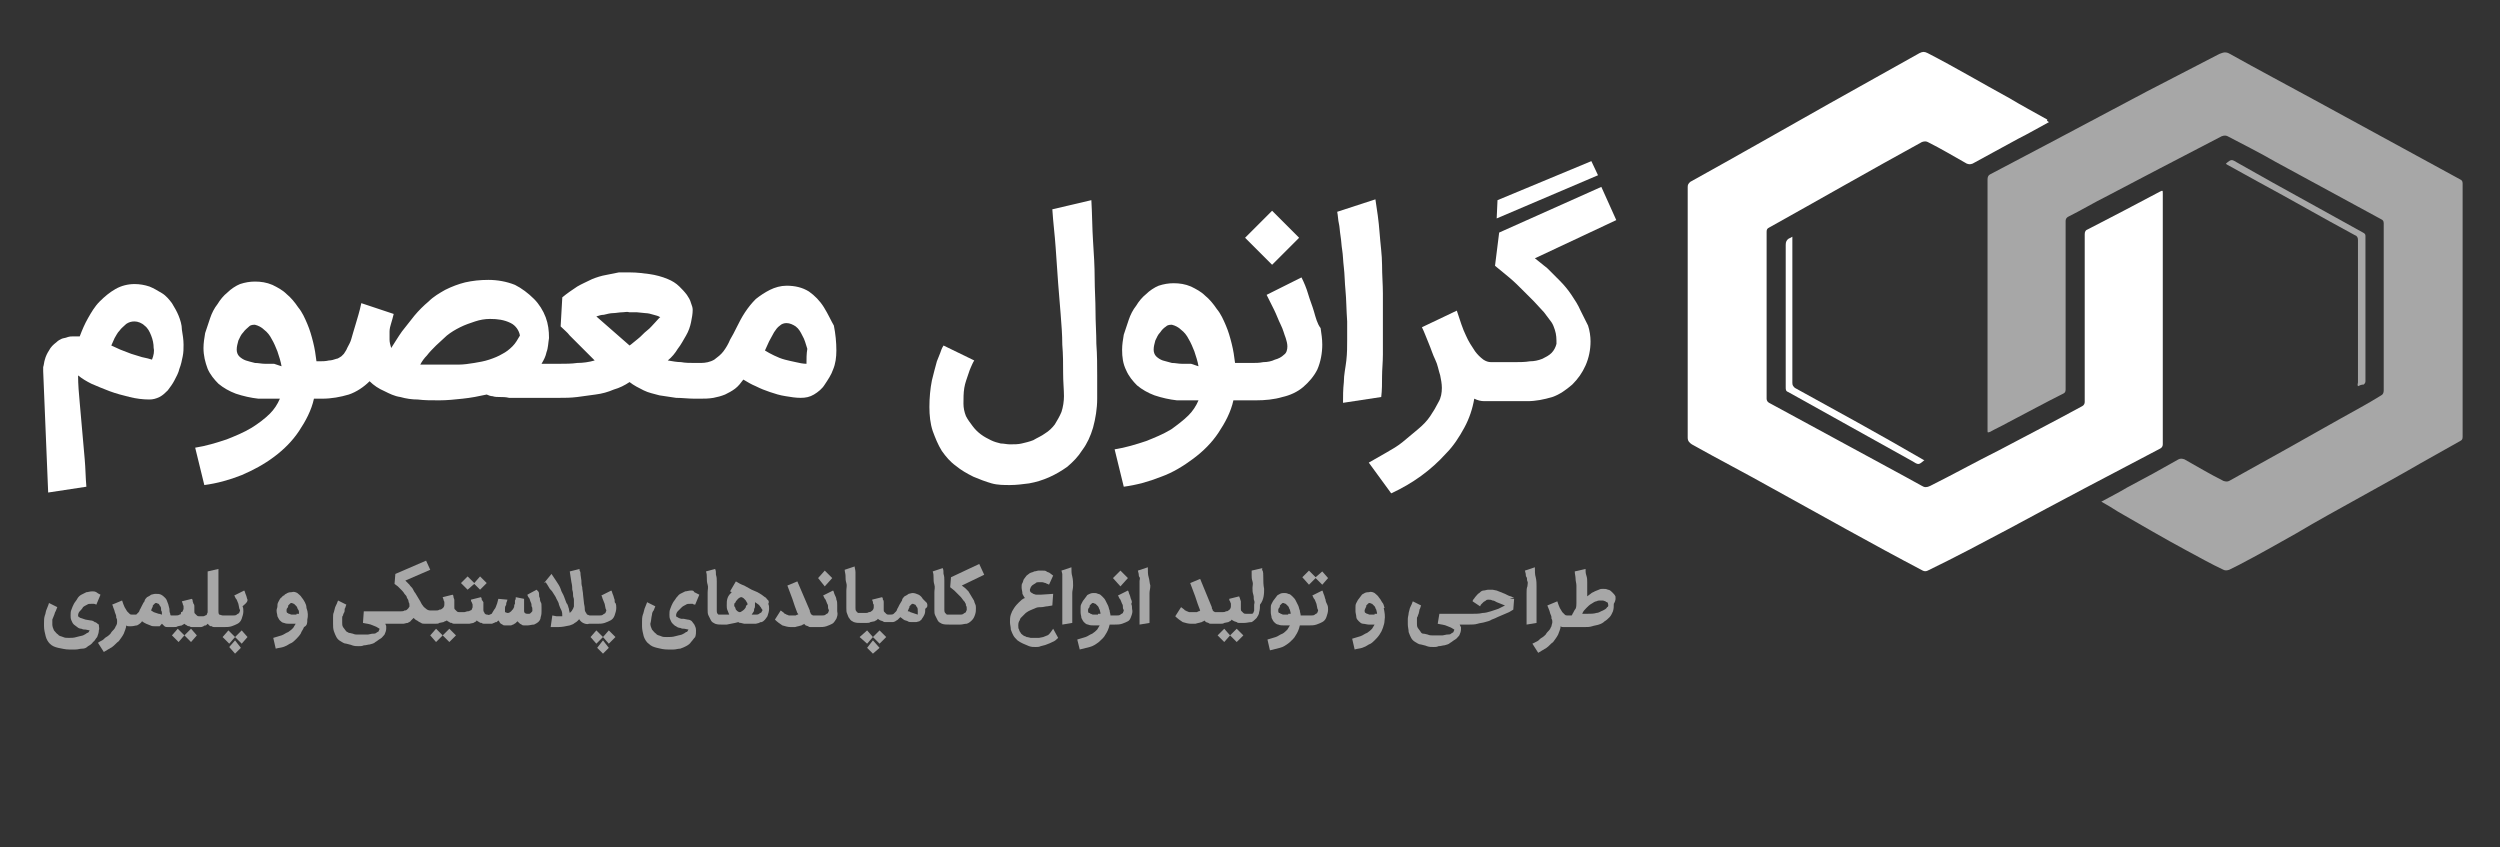<?xml version="1.0" encoding="utf-8"?>
<!-- Generator: Adobe Illustrator 23.1.1, SVG Export Plug-In . SVG Version: 6.00 Build 0)  -->
<svg version="1.1" id="Layer_1" xmlns="http://www.w3.org/2000/svg" xmlns:xlink="http://www.w3.org/1999/xlink" x="0px" y="0px"
	 viewBox="0 0 301 102" style="enable-background:new 0 0 301 102;" xml:space="preserve">
<rect x="0" y="0" width="301" height="102" fill="#333333" stroke="none"/>
<style type="text/css">
	.st0{fill:#FFFFFF;}
	.st1{fill:#A7A7A7;}
</style>
<title>logo-masoom</title>
<g>
	<path class="st0" d="M21.5,38c-0.2-0.5-0.5-1-0.8-1.5c-0.3-0.4-0.7-0.9-1.2-1.2c-0.5-0.3-1-0.6-1.5-0.8c-0.6-0.2-1.2-0.3-1.8-0.3
		c-0.8,0-1.6,0.2-2.3,0.6c-0.7,0.4-1.3,0.9-1.9,1.5c-0.6,0.6-1,1.3-1.4,2c-0.4,0.7-0.7,1.4-1,2.2c-0.2,0-0.5,0-0.7,0
		c-0.3,0-0.5,0-0.8,0.1c-0.2,0.1-0.5,0.1-0.7,0.2C7.2,40.9,7,41,6.8,41.2c-0.4,0.3-0.7,0.6-0.9,1c-0.2,0.3-0.4,0.7-0.5,1.1
		c-0.1,0.3-0.1,0.6-0.2,0.9c0,0.3,0,0.4,0,0.5l0.6,14.6l4.6-0.7c-0.1-1.1-0.1-2.2-0.2-3.3c-0.1-1.1-0.2-2.3-0.3-3.4
		c-0.1-1.1-0.2-2.3-0.3-3.4c-0.1-1.1-0.2-2.2-0.2-3.3c0.5,0.4,1,0.7,1.6,1c0.7,0.3,1.4,0.6,2.2,0.9c0.8,0.3,1.6,0.5,2.4,0.7
		c0.8,0.2,1.6,0.3,2.4,0.3c0.4,0,0.8-0.1,1.2-0.3c0.4-0.2,0.7-0.5,1-0.8c0.3-0.4,0.6-0.8,0.8-1.2c0.2-0.4,0.5-0.9,0.6-1.4
		c0.2-0.5,0.3-1,0.4-1.5c0.1-0.5,0.1-0.9,0.1-1.4c0-0.6-0.1-1.2-0.2-1.8C21.9,39.1,21.7,38.5,21.5,38z M18.3,43.3
		c-0.3-0.1-0.7-0.2-1.2-0.3c-0.4-0.1-0.9-0.3-1.3-0.4l-1.3-0.5c-0.4-0.2-0.7-0.3-1.1-0.5l0.4-0.9c0.2-0.3,0.3-0.6,0.6-0.9
		c0.2-0.3,0.5-0.5,0.8-0.8c0.3-0.2,0.6-0.3,1-0.3c0.4,0,0.9,0.2,1.2,0.5c0.4,0.3,0.6,0.7,0.8,1.2c0.2,0.5,0.3,1,0.3,1.5
		C18.6,42.3,18.5,42.8,18.3,43.3z"/>
	<path class="st0" d="M99.2,37c-0.5-0.8-1.1-1.4-1.8-1.9c-0.8-0.5-1.7-0.7-2.7-0.7c-0.7,0-1.4,0.2-2,0.5c-0.6,0.3-1.2,0.7-1.7,1.1
		c-0.5,0.5-0.9,1-1.3,1.6c-0.4,0.6-0.7,1.2-1,1.8c-0.3,0.6-0.5,1-0.8,1.5c-0.2,0.5-0.5,1-0.8,1.4c-0.3,0.4-0.7,0.7-1.1,1
		c-0.5,0.3-1.1,0.4-1.6,0.4h-0.7c-0.6,0-1.2,0-1.7-0.1c-0.5,0-1-0.1-1.6-0.2c0.5-0.4,0.9-0.9,1.2-1.4c0.4-0.5,0.7-1.1,1-1.6
		s0.5-1.1,0.6-1.6c0.1-0.5,0.2-1,0.2-1.5c0-0.3-0.1-0.5-0.2-0.8c-0.1-0.4-0.3-0.7-0.5-1c-0.3-0.4-0.6-0.7-0.9-1
		c-0.4-0.4-0.9-0.7-1.4-0.9c-0.7-0.3-1.5-0.5-2.2-0.6c-0.8-0.1-1.5-0.2-2.3-0.2c-0.2,0-0.5,0-0.7,0h-0.7c-0.5,0.1-1,0.2-1.5,0.3
		c-0.6,0.1-1.2,0.3-1.7,0.5c-0.6,0.3-1.3,0.6-1.8,0.9c-0.6,0.4-1.2,0.8-1.8,1.3l-0.2,3.5c0.4,0.4,0.8,0.7,1.1,1.1l1,1l1,1l1,1
		c-0.7,0.2-1.4,0.3-2.1,0.3c-0.7,0.1-1.4,0.1-2.1,0.1h-2.2c0.3-0.5,0.5-0.9,0.6-1.4c0.2-0.5,0.2-1.1,0.3-1.7c0-0.9-0.1-1.7-0.4-2.5
		s-0.8-1.6-1.4-2.2c-0.7-0.7-1.5-1.3-2.3-1.7c-1-0.4-2.1-0.6-3.2-0.6c-1,0-1.9,0.1-2.8,0.3c-0.8,0.2-1.6,0.5-2.4,0.9
		c-0.7,0.4-1.4,0.8-2,1.4c-0.6,0.5-1.2,1.1-1.7,1.7c-0.5,0.6-1,1.3-1.5,1.9c-0.5,0.7-0.9,1.4-1.3,2c-0.1-0.3-0.2-0.7-0.2-1
		s0-0.7,0-1s0.1-0.7,0.2-1c0.1-0.3,0.2-0.7,0.3-1.1l-3.9-1.3c-0.2,1-0.5,1.9-0.7,2.6c-0.2,0.7-0.4,1.3-0.5,1.7
		c-0.1,0.4-0.3,0.7-0.5,1.1c-0.1,0.3-0.3,0.5-0.4,0.7c-0.1,0.1-0.2,0.2-0.3,0.3c-0.2,0.1-0.4,0.3-0.6,0.3c-0.3,0.1-0.6,0.2-0.9,0.2
		c-0.4,0.1-0.8,0.1-1.2,0.1h-0.3c-0.1-0.8-0.2-1.5-0.4-2.3S37.3,39.7,37,39s-0.6-1.4-1.1-2c-0.4-0.6-0.9-1.2-1.4-1.6
		c-0.5-0.5-1.1-0.8-1.7-1.1c-0.7-0.3-1.4-0.4-2.1-0.4c-0.6,0-1.2,0.1-1.8,0.3c-0.5,0.2-1.1,0.6-1.5,1c-0.5,0.4-0.9,0.9-1.2,1.4
		c-0.4,0.5-0.7,1.1-0.9,1.7c-0.2,0.6-0.4,1.2-0.6,1.8c-0.1,0.6-0.2,1.2-0.2,1.8c0,0.9,0.2,1.7,0.5,2.5c0.3,0.7,0.8,1.3,1.3,1.8
		c0.6,0.5,1.3,0.9,2.1,1.2c0.9,0.3,1.8,0.5,2.7,0.6h1.2h1.4c-0.3,0.7-0.7,1.3-1.2,1.8c-0.6,0.6-1.4,1.2-2.2,1.7c-1,0.6-2,1-3,1.4
		c-1.2,0.4-2.5,0.8-3.8,1l1.1,4.5c1.5-0.2,3-0.6,4.5-1.2c1.4-0.6,2.7-1.3,3.9-2.2c1.2-0.9,2.2-1.9,3-3.1c0.8-1.2,1.5-2.5,1.8-3.9h1
		c1.1,0,2.2-0.2,3.2-0.5c0.9-0.3,1.8-0.9,2.5-1.6c0.5,0.5,1.1,0.9,1.8,1.2c0.6,0.3,1.2,0.6,1.9,0.7c0.7,0.2,1.4,0.3,2.1,0.3
		c0.8,0.1,1.6,0.1,2.6,0.1c0.9,0,1.9-0.1,2.8-0.2c1-0.1,2-0.3,2.9-0.5c0.2,0.1,0.5,0.2,0.7,0.2c0.3,0.1,0.6,0.1,0.9,0.1
		c0.3,0,0.7,0,1.1,0.1h6c0.7,0,1.4,0,2.2-0.1c0.8-0.1,1.5-0.2,2.2-0.3c0.8-0.1,1.5-0.3,2.2-0.6c0.7-0.2,1.3-0.5,1.9-0.9
		c0.5,0.4,1.1,0.7,1.7,1c0.6,0.3,1.2,0.4,1.9,0.6c0.7,0.1,1.3,0.2,2,0.3c0.7,0,1.5,0.1,2.2,0.1h0.5h0.2c0.5,0,1,0,1.6-0.1
		c0.5-0.1,0.9-0.2,1.4-0.4c0.4-0.2,0.8-0.4,1.2-0.7c0.4-0.3,0.7-0.7,1-1.1c0.5,0.3,1,0.6,1.5,0.8c0.6,0.3,1.1,0.5,1.7,0.7
		s1.2,0.4,1.9,0.5c0.6,0.1,1.2,0.2,1.8,0.2c0.6,0,1.1-0.1,1.6-0.4s1-0.7,1.3-1.2c0.4-0.6,0.8-1.2,1-1.8c0.3-0.7,0.4-1.5,0.4-2.3
		c0-1-0.1-2-0.3-3C100.1,38.7,99.7,37.8,99.2,37z M33,43.8c-0.3,0-0.7,0-1.1,0c-0.4,0-0.8-0.1-1.2-0.1c-0.4-0.1-0.8-0.2-1.1-0.3
		s-0.6-0.3-0.8-0.5s-0.3-0.5-0.3-0.8c0-0.4,0.1-0.7,0.2-1.1c0.2-0.4,0.3-0.7,0.6-1c0.2-0.3,0.5-0.5,0.7-0.7c0.2-0.2,0.5-0.2,0.7-0.2
		c0.4,0.1,0.8,0.3,1.1,0.6c0.4,0.3,0.7,0.7,0.9,1.1c0.3,0.5,0.5,1,0.7,1.5c0.2,0.6,0.4,1.2,0.5,1.8L33,43.8z M61.7,41.7
		c-0.4,0.4-0.8,0.7-1.2,0.9c-0.5,0.3-1,0.5-1.6,0.7c-0.6,0.2-1.2,0.3-1.8,0.4c-0.6,0.1-1.3,0.2-1.9,0.2c-0.7,0-1.3,0-1.9,0h-1.4
		h-1.3c0.2-0.4,0.5-0.8,0.8-1.1c0.3-0.4,0.7-0.8,1.1-1.2c0.4-0.4,0.9-0.8,1.3-1.2c0.5-0.4,1-0.7,1.6-1c0.6-0.3,1.2-0.5,1.8-0.7
		c0.6-0.2,1.2-0.3,1.8-0.3c0.9,0,1.7,0.1,2.5,0.5c0.6,0.3,1,0.9,1.1,1.5C62.3,40.9,62.1,41.3,61.7,41.7z M78.9,38.8
		c-0.3,0.3-0.6,0.7-1,1c-0.4,0.3-0.7,0.7-1.1,1c-0.4,0.3-0.7,0.6-1,0.8l-4-3.5c0.3-0.1,0.6-0.2,0.9-0.2c0.4-0.1,0.8-0.2,1.1-0.2
		s0.8-0.1,1.1-0.1c0.3,0,0.6-0.1,0.9,0h0.9l1,0.1c0.3,0,0.7,0.1,1,0.2c0.3,0.1,0.5,0.1,0.8,0.3C79.4,38.2,79.2,38.5,78.9,38.8z
		 M97.1,43.8c-0.4,0-0.9-0.1-1.3-0.2c-0.5-0.1-0.9-0.2-1.3-0.3c-0.4-0.1-0.9-0.3-1.3-0.5c-0.4-0.2-0.8-0.4-1.1-0.6l0.5-1.1
		c0.2-0.4,0.4-0.7,0.6-1.1c0.2-0.3,0.4-0.6,0.7-0.8c0.2-0.2,0.5-0.3,0.8-0.3c0.4,0,0.8,0.2,1.1,0.4c0.4,0.3,0.6,0.7,0.8,1.1
		c0.3,0.5,0.4,1,0.6,1.6C97.1,42.6,97.1,43.2,97.1,43.8z"/>
	<path class="st0" d="M131.9,37.5c0-1.3-0.1-2.7-0.1-3.9c0-1.5-0.1-3.1-0.2-4.6s-0.1-3.2-0.2-4.9l-4.7,1.1c0.1,1.6,0.3,3.1,0.4,4.6
		s0.2,2.9,0.3,4.3c0.1,1.2,0.2,2.5,0.3,3.7c0.1,1.3,0.2,2.5,0.2,3.7c0.1,1.2,0.1,2.3,0.1,3.4c0,1.1,0.1,2,0.1,2.8
		c0,0.6-0.1,1.3-0.3,1.9c-0.2,0.5-0.5,1-0.8,1.5c-0.3,0.4-0.7,0.8-1.2,1.1c-0.4,0.3-0.9,0.5-1.4,0.8c-0.5,0.2-1,0.3-1.4,0.4
		c-0.4,0.1-0.9,0.1-1.4,0.1c-0.4,0-0.7-0.1-1.1-0.1c-0.4-0.1-0.8-0.2-1.2-0.4c-0.4-0.2-0.8-0.4-1.2-0.7c-0.4-0.3-0.7-0.6-1-1
		c-0.3-0.4-0.6-0.8-0.8-1.2c-0.2-0.5-0.3-1-0.3-1.5c0-0.6,0-1.3,0.1-1.9c0.1-0.6,0.3-1.1,0.5-1.7c0.1-0.3,0.2-0.6,0.3-0.8
		c0.1-0.2,0.2-0.5,0.4-0.8l-3.7-1.8c-0.2,0.3-0.3,0.6-0.4,0.9s-0.3,0.7-0.4,1c-0.2,0.7-0.4,1.5-0.6,2.3c-0.2,1-0.3,2.1-0.3,3.2
		c0,1,0.1,2,0.4,2.9c0.3,0.8,0.6,1.6,1.1,2.4c0.5,0.7,1,1.3,1.7,1.8c0.6,0.5,1.3,0.9,2.1,1.3c0.7,0.3,1.5,0.6,2.2,0.8
		s1.5,0.2,2.2,0.2c0.8,0,1.5-0.1,2.3-0.2c1.7-0.3,3.2-1,4.6-2c0.7-0.6,1.3-1.2,1.8-2c0.6-0.8,1-1.7,1.3-2.7c0.3-1.1,0.5-2.3,0.5-3.5
		c0-0.8,0-1.7,0-2.8s0-2.5-0.1-3.8C132,40.1,131.9,38.8,131.9,37.5z"/>
	
		<rect x="150.9" y="26.3" transform="matrix(0.707 -0.707 0.707 0.707 24.628 116.719)" class="st0" width="4.6" height="4.6"/>
	<path class="st0" d="M158.2,37.5c-0.2-0.7-0.5-1.4-0.7-2.1s-0.5-1.4-0.8-2l-4.2,2.1c0.3,0.6,0.6,1.2,0.9,1.8
		c0.3,0.6,0.5,1.2,0.8,1.8c0.3,0.6,0.4,1.1,0.6,1.6c0.1,0.3,0.2,0.7,0.2,1c0,0.4-0.1,0.8-0.4,1c-0.3,0.3-0.7,0.5-1.1,0.6
		c-0.4,0.2-0.9,0.3-1.4,0.3c-0.5,0.1-0.9,0.1-1.4,0.1h-2c-0.1-0.8-0.2-1.5-0.4-2.3c-0.2-0.8-0.4-1.5-0.7-2.2c-0.3-0.7-0.6-1.4-1.1-2
		c-0.4-0.6-0.9-1.2-1.4-1.6c-0.5-0.5-1.1-0.8-1.7-1.1c-0.7-0.3-1.4-0.4-2.1-0.4c-0.6,0-1.2,0.1-1.8,0.3c-0.5,0.2-1.1,0.6-1.5,1
		c-0.5,0.4-0.9,0.9-1.2,1.4c-0.4,0.5-0.7,1.1-0.9,1.7c-0.2,0.6-0.4,1.2-0.6,1.8c-0.1,0.6-0.2,1.2-0.2,1.8c0,0.9,0.1,1.7,0.5,2.5
		c0.3,0.7,0.8,1.3,1.3,1.8c0.6,0.5,1.3,0.9,2.1,1.2c0.9,0.3,1.8,0.5,2.7,0.6h1.2h1.4c-0.3,0.7-0.7,1.3-1.2,1.8
		c-0.6,0.6-1.4,1.2-2.1,1.7c-1,0.6-2,1-3,1.4c-1.2,0.4-2.5,0.8-3.8,1l1.1,4.5c1.5-0.2,3-0.6,4.5-1.2c1.4-0.5,2.7-1.3,3.9-2.2
		s2.2-1.9,3-3.1c0.8-1.2,1.5-2.5,1.8-3.9h2.7c1.1,0,2.2-0.1,3.2-0.4c0.9-0.2,1.8-0.6,2.5-1.2c0.7-0.6,1.3-1.3,1.7-2.1
		c0.4-0.9,0.6-2,0.6-3c0-0.7-0.1-1.3-0.2-2C158.6,39,158.4,38.2,158.2,37.5z M143.4,43.8c-0.4,0-0.7,0-1.1,0s-0.8-0.1-1.2-0.1
		c-0.4-0.1-0.7-0.2-1.1-0.3c-0.3-0.1-0.6-0.3-0.8-0.5c-0.2-0.2-0.3-0.5-0.3-0.8c0-0.4,0.1-0.7,0.2-1.1c0.2-0.4,0.3-0.7,0.6-1
		c0.2-0.3,0.4-0.5,0.7-0.7c0.2-0.2,0.5-0.2,0.7-0.2c0.4,0.1,0.8,0.3,1.1,0.6c0.4,0.3,0.7,0.7,0.9,1.1c0.3,0.5,0.5,1,0.7,1.5
		c0.2,0.6,0.4,1.2,0.5,1.8L143.4,43.8z"/>
	<path class="st0" d="M162.1,43.4c-0.1,0.9-0.3,1.7-0.3,2.6c-0.1,0.9-0.1,1.7-0.1,2.5l4.6-0.7c0.1-0.8,0.1-1.7,0.1-2.5
		c0-0.8,0.1-1.7,0.1-2.6c0-0.9,0-1.7,0-2.5s0-1.5,0-2.2s0-1.7,0-2.7s-0.1-2.2-0.1-3.4s-0.2-2.5-0.3-3.9c-0.1-1.4-0.3-2.7-0.5-4
		l-4.6,1.5c0.1,0.5,0.1,1,0.2,1.4c0.1,0.4,0.1,0.9,0.2,1.5c0.1,0.6,0.1,1.1,0.2,1.7c0.1,0.6,0.1,1.3,0.2,2.1s0.1,1.8,0.2,2.8
		c0.1,1,0.1,2.3,0.2,3.7c0,0.7,0,1.4,0,2.2S162.2,42.5,162.1,43.4z"/>
	<polygon class="st0" points="191.6,19.4 180.3,24.1 180.2,26.3 192.4,21.1 	"/>
	<path class="st0" d="M190.3,37.4c-0.3-0.7-0.7-1.3-1.1-1.9c-0.4-0.6-0.9-1.2-1.4-1.7s-1-1-1.5-1.5c-0.5-0.4-1-0.8-1.5-1.2l9.8-4.6
		l-1.8-4L180.5,28l-0.5,4l1.7,1.4c0.6,0.5,1.1,1,1.6,1.5s1,1,1.4,1.4c0.4,0.4,0.8,0.9,1.2,1.3c0.3,0.4,0.6,0.8,0.9,1.2
		c0.2,0.3,0.3,0.6,0.4,0.9c0.2,0.6,0.2,1.1,0.2,1.7c-0.1,0.4-0.3,0.8-0.6,1.1c-0.3,0.3-0.7,0.5-1.1,0.7c-0.5,0.2-1,0.3-1.5,0.3
		c-0.6,0.1-1.2,0.1-1.7,0.1h-1.8h-1.2c-0.3,0-0.6-0.1-0.9-0.3c-0.4-0.3-0.7-0.6-1-1c-0.4-0.6-0.8-1.2-1.1-1.9
		c-0.4-0.8-0.7-1.8-1.1-3l-4.2,2c0.3,0.6,0.5,1.2,0.8,1.9c0.3,0.7,0.5,1.4,0.8,2c0.3,0.6,0.4,1.3,0.6,1.9c0.1,0.5,0.2,1,0.2,1.5
		c0,0.6-0.1,1.2-0.4,1.7c-0.3,0.6-0.6,1.1-1,1.7c-0.4,0.6-0.9,1.1-1.5,1.6c-0.6,0.5-1.2,1-1.8,1.5c-0.6,0.5-1.3,0.9-2,1.3
		c-0.7,0.4-1.4,0.8-2.1,1.2l2.7,3.7c1.3-0.6,2.5-1.3,3.6-2.1c1.1-0.8,2.1-1.7,3-2.7c0.9-0.9,1.6-2,2.2-3.1c0.6-1.1,1-2.3,1.2-3.5
		c0.4,0.2,0.8,0.3,1.2,0.3h0.6h4.6c1,0,2-0.2,3-0.5c0.9-0.3,1.7-0.9,2.4-1.5c0.7-0.7,1.2-1.4,1.6-2.3c0.4-0.9,0.6-1.9,0.6-2.9
		c0-0.6-0.1-1.3-0.3-1.9C190.9,38.6,190.6,38,190.3,37.4z"/>
</g>
<g>
	<path class="st1" d="M11.9,75.2c-0.2-0.1-0.3-0.3-0.5-0.3c-0.1-0.1-0.3-0.2-0.5-0.2l-0.6-0.1L10,74.5l-0.3-0.1
		c-0.1,0-0.1-0.1-0.2-0.1c-0.1-0.1-0.1-0.1-0.1-0.2c0-0.2,0.1-0.4,0.2-0.5c0.1-0.1,0.3-0.3,0.4-0.5c0.1-0.1,0.3-0.2,0.5-0.3
		c0.1-0.1,0.3-0.1,0.5-0.1c0.1,0,0.2,0,0.3,0c0.1,0,0.3,0.1,0.3,0.1l0.5-1.2c-0.2-0.1-0.4-0.2-0.5-0.3c-0.2-0.1-0.3-0.1-0.5-0.1
		c-0.3,0-0.5,0.1-0.7,0.1c-0.2,0.1-0.4,0.2-0.6,0.3c-0.2,0.1-0.4,0.3-0.5,0.5c-0.1,0.2-0.3,0.4-0.4,0.6c-0.1,0.2-0.2,0.4-0.3,0.7
		c-0.1,0.2-0.1,0.5-0.1,0.7c0,0.2,0,0.4,0.1,0.6c0.1,0.2,0.1,0.3,0.3,0.5c0.1,0.1,0.3,0.2,0.4,0.3c0.1,0.1,0.3,0.2,0.5,0.2
		c0.2,0.1,0.3,0.1,0.5,0.1l0.5,0.1c-0.1,0.1-0.1,0.3-0.3,0.3c-0.1,0.1-0.3,0.2-0.5,0.3c-0.3,0.1-0.5,0.1-0.8,0.2
		c-0.3,0.1-0.6,0.1-0.9,0.1c-0.3,0-0.5,0-0.7-0.1c-0.2-0.1-0.5-0.1-0.6-0.3c-0.2-0.1-0.3-0.3-0.5-0.5c-0.1-0.2-0.2-0.5-0.2-0.7
		c0-0.2,0-0.4,0-0.6c0.1-0.2,0.1-0.3,0.2-0.5c0.1-0.2,0.1-0.4,0.2-0.5c0.1-0.2,0.1-0.3,0.2-0.5l-1-0.5l-0.1,0.3
		c-0.1,0.2-0.1,0.3-0.2,0.5c-0.1,0.2-0.1,0.5-0.2,0.7c-0.1,0.3-0.1,0.6-0.1,0.9c0,0.1,0,0.1,0,0.2c0,0.1,0,0.1,0,0.2
		c0,0.4,0.1,0.8,0.2,1.2C5.6,77,5.8,77.3,6,77.5c0.3,0.3,0.6,0.4,1,0.5c0.5,0.1,0.9,0.2,1.3,0.2c0.3,0,0.5,0,0.8,0
		c0.3,0,0.5-0.1,0.8-0.1s0.5-0.1,0.7-0.3c0.2-0.1,0.5-0.3,0.6-0.5c0.2-0.1,0.3-0.4,0.5-0.6c0.1-0.3,0.2-0.5,0.2-0.8
		C12,75.7,11.9,75.5,11.9,75.2z"/>
	<polygon class="st1" points="20.7,76.5 21.5,77.3 22.2,76.5 21.4,75.7 	"/>
	<polygon class="st1" points="22.2,76.5 23,77.3 23.7,76.5 23,75.7 	"/>
	<path class="st1" d="M29.8,72.2c-0.1-0.2-0.1-0.4-0.2-0.6c-0.1-0.2-0.1-0.4-0.2-0.5l-1.2,0.6c0.1,0.1,0.1,0.3,0.3,0.5
		c0.1,0.2,0.1,0.3,0.2,0.5l0.1,0.5c0,0.1,0.1,0.2,0.1,0.3c0,0.1-0.1,0.2-0.1,0.3c-0.1,0.1-0.2,0.1-0.3,0.2c-0.1,0.1-0.3,0.1-0.4,0.1
		c-0.1,0-0.3,0-0.4,0h-0.9c-0.1,0-0.3-0.1-0.4-0.1c-0.1-0.1-0.1-0.3-0.1-0.4v-5.1l-1.3,0.3c0,0.2,0,0.4,0,0.7c0,0.3,0,0.5,0,0.8
		c0,0.3,0,0.5,0,0.9c0,0.3,0,0.6,0,0.9c0,0.3,0,0.5,0,0.7c0,0.2,0,0.4,0,0.6c0,0.1,0,0.2,0,0.3c0,0.1-0.1,0.2-0.1,0.3
		c-0.1,0.1-0.1,0.1-0.2,0.1c-0.1,0.1-0.2,0.1-0.3,0.1H24c-0.1,0-0.2,0-0.3-0.1c-0.1-0.1-0.1-0.1-0.2-0.2c-0.1-0.1-0.1-0.1-0.1-0.3
		c0-0.1,0-0.1,0-0.3c0-0.1,0-0.2,0-0.3c0-0.1,0-0.2-0.1-0.3l-0.1-0.3c0-0.1,0-0.2-0.1-0.3l-1.2,0.3c0,0.1,0.1,0.2,0.1,0.3
		c0,0.1,0.1,0.2,0.1,0.3c0,0.1,0,0.2,0,0.3c0,0.1-0.1,0.2-0.1,0.3c-0.1,0.1-0.1,0.1-0.2,0.1C21.8,74,21.7,74,21.6,74
		c-0.1,0.1-0.3,0.1-0.4,0.1h-0.6c-0.1,0-0.1-0.1-0.1-0.2c-0.1-0.2-0.1-0.4-0.1-0.6c-0.1-0.3-0.1-0.5-0.2-0.7
		c-0.1-0.2-0.1-0.4-0.3-0.6c-0.1-0.1-0.3-0.3-0.5-0.4c-0.2-0.1-0.4-0.1-0.7-0.1c-0.2,0-0.4,0.1-0.5,0.1c-0.1,0.1-0.3,0.2-0.5,0.3
		c-0.1,0.1-0.3,0.3-0.3,0.5c-0.1,0.1-0.2,0.3-0.3,0.5l-0.2,0.4c-0.1,0.1-0.1,0.3-0.2,0.4c-0.1,0.1-0.2,0.2-0.3,0.3
		C16.2,74,16.1,74,15.9,74c-0.1,0-0.2,0-0.3-0.1c-0.1-0.1-0.2-0.2-0.3-0.3c-0.1-0.2-0.2-0.3-0.3-0.5s-0.2-0.5-0.3-0.8l-1.2,0.5
		c0.1,0.1,0.1,0.3,0.2,0.5c0.1,0.2,0.1,0.4,0.2,0.6c0.1,0.2,0.1,0.4,0.1,0.5c0.1,0.1,0.1,0.3,0.1,0.4c0,0.2,0,0.3-0.1,0.5
		c-0.1,0.1-0.1,0.3-0.3,0.5c-0.1,0.1-0.3,0.3-0.4,0.5c-0.1,0.1-0.3,0.3-0.5,0.4c-0.2,0.1-0.3,0.3-0.5,0.4c-0.2,0.1-0.4,0.2-0.5,0.3
		l0.7,1.1c0.3-0.2,0.7-0.4,1-0.6c0.3-0.2,0.5-0.5,0.8-0.7c0.2-0.3,0.4-0.5,0.6-0.9c0.1-0.3,0.3-0.7,0.3-1c0.1,0.1,0.2,0.1,0.3,0.1
		h0.3c0.3,0,0.5-0.1,0.7-0.1c0.2-0.1,0.5-0.3,0.6-0.5c0.1,0.1,0.3,0.2,0.5,0.3c0.2,0.1,0.3,0.1,0.5,0.2c0.2,0.1,0.3,0.1,0.5,0.1
		c0.1,0,0.3,0,0.5,0c0.1,0,0.1,0,0.1,0c0.1,0,0.1-0.1,0.1-0.1l0.1-0.1l0.1-0.1c0.1,0.1,0.2,0.2,0.3,0.3c0.1,0.1,0.3,0.1,0.4,0.1h0.7
		c0.2,0,0.4,0,0.5-0.1l0.5-0.1c0.1-0.1,0.2-0.1,0.3-0.2c0.1,0.1,0.1,0.1,0.3,0.2c0.1,0.1,0.2,0.1,0.3,0.1c0.1,0.1,0.3,0.1,0.3,0.1
		c0.1,0,0.2,0,0.3,0h0.3c0.1,0,0.3,0,0.5,0c0.1,0,0.3-0.1,0.3-0.1c0.1-0.1,0.2-0.1,0.3-0.1c0.1-0.1,0.1-0.1,0.2-0.2
		c0.1,0.1,0.1,0.1,0.2,0.2c0.1,0.1,0.1,0.1,0.3,0.1c0.1,0.1,0.2,0.1,0.3,0.1c0.1,0,0.2,0,0.3,0h0.9c0.3,0,0.6,0,0.9-0.1
		c0.3-0.1,0.5-0.2,0.7-0.3c0.2-0.1,0.4-0.3,0.5-0.6c0.1-0.3,0.2-0.6,0.2-0.9c0-0.2,0-0.4-0.1-0.6C29.8,72.5,29.8,72.4,29.8,72.2z
		 M19.1,73.9l-0.3-0.1l-0.3-0.1c-0.1-0.1-0.2-0.1-0.3-0.2c0-0.1,0.1-0.2,0.1-0.3c0.1-0.1,0.1-0.2,0.1-0.3c0.1-0.1,0.1-0.1,0.2-0.2
		c0.1-0.1,0.1-0.1,0.2-0.1c0.1,0,0.2,0.1,0.3,0.1c0.1,0.1,0.1,0.2,0.2,0.3c0.1,0.1,0.1,0.3,0.1,0.5c0.1,0.1,0.1,0.3,0.1,0.5
		C19.4,74,19.3,73.9,19.1,73.9z"/>
	<polygon class="st1" points="27.6,77.9 28.3,78.7 29,78 28.3,77.1 	"/>
	<polygon class="st1" points="28.3,76.7 27.5,75.9 26.8,76.7 27.6,77.5 28.3,76.7 29.1,77.5 29.8,76.7 29.1,75.9 	"/>
	<path class="st1" d="M36.7,72.5c-0.1-0.2-0.3-0.5-0.4-0.6c-0.1-0.2-0.3-0.3-0.5-0.5c-0.2-0.1-0.4-0.2-0.7-0.1c-0.1,0-0.3,0-0.5,0.1
		c-0.1,0.1-0.3,0.1-0.4,0.3C34,71.7,34,71.9,33.8,72c-0.1,0.1-0.2,0.3-0.3,0.5c-0.1,0.2-0.1,0.3-0.1,0.5c0,0.2-0.1,0.3-0.1,0.5
		c0,0.3,0.1,0.5,0.1,0.7c0.1,0.2,0.2,0.4,0.3,0.5c0.1,0.1,0.3,0.3,0.5,0.3c0.2,0.1,0.5,0.1,0.7,0.1h0.7c-0.1,0.2-0.2,0.3-0.3,0.5
		c-0.2,0.2-0.3,0.3-0.6,0.5c-0.3,0.1-0.5,0.3-0.8,0.4c-0.3,0.1-0.7,0.2-1,0.3l0.3,1.3c0.3-0.1,0.6-0.1,0.9-0.2
		c0.3-0.1,0.5-0.2,0.8-0.4c0.3-0.1,0.5-0.3,0.7-0.5c0.2-0.2,0.4-0.4,0.6-0.7c0.1-0.3,0.3-0.5,0.4-0.8C37,75.3,37,75,37,74.6
		c0.1-0.4,0.1-0.9-0.1-1.4C36.9,72.9,36.8,72.7,36.7,72.5z M35.7,74h-0.3c-0.1,0-0.2,0-0.3,0c-0.1,0-0.2-0.1-0.3-0.1
		c-0.1,0-0.1-0.1-0.2-0.1c-0.1-0.1-0.1-0.1-0.1-0.3c0-0.1,0-0.2,0.1-0.3c0.1-0.1,0.1-0.2,0.1-0.3c0.1-0.1,0.1-0.1,0.2-0.2
		c0.1-0.1,0.1-0.1,0.2-0.1c0.1,0,0.2,0.1,0.3,0.1c0.1,0.1,0.2,0.2,0.3,0.3c0.1,0.1,0.1,0.3,0.2,0.4c0.1,0.1,0.1,0.3,0.1,0.5H35.7z"
		/>
	<polygon class="st1" points="53.3,76.5 54.1,77.3 54.9,76.5 54.1,75.7 	"/>
	<polygon class="st1" points="51.8,76.5 52.5,77.3 53.3,76.5 52.5,75.7 	"/>
	<polygon class="st1" points="57.1,70.3 57.8,71 58.6,70.2 57.8,69.4 57.1,70.2 56.3,69.4 55.5,70.2 56.3,71 	"/>
	<path class="st1" d="M65.1,72.5C65,72.3,65,72.1,65,72c-0.1-0.1-0.1-0.3-0.1-0.5s-0.1-0.3-0.1-0.3L64.6,71l-1.1,0.6
		c0,0.1,0.1,0.3,0.2,0.4c0.1,0.1,0.1,0.3,0.2,0.5c0.1,0.2,0.1,0.3,0.1,0.5c0.1,0.1,0.1,0.3,0.1,0.5c0,0.1,0,0.1-0.1,0.2
		c-0.1,0.1-0.1,0.1-0.1,0.1c-0.1,0.1-0.1,0.1-0.2,0.1c-0.1,0-0.1,0-0.2,0c-0.1,0-0.2,0-0.3-0.1c-0.1-0.1-0.1-0.1-0.1-0.3
		c0-0.1,0-0.3,0-0.3c0-0.1,0-0.3,0-0.4c0-0.1,0-0.3,0-0.4c0-0.1,0-0.2,0-0.3l-1-0.2c0,0.1,0,0.3-0.1,0.4C62,72.4,62,72.5,62,72.7
		c-0.1,0.1-0.1,0.3-0.1,0.4c-0.1,0.1-0.1,0.3-0.2,0.3c-0.1,0.1-0.1,0.2-0.3,0.3c-0.1,0.1-0.2,0.1-0.3,0.1c-0.1,0-0.1,0-0.2-0.1
		c-0.1,0.1-0.1,0-0.1-0.1c0-0.1,0-0.3,0-0.3c0-0.1,0-0.3,0.1-0.4c0.1-0.1,0-0.3,0.1-0.4l0.1-0.3l-1.1-0.1c-0.1,0.3-0.1,0.5-0.2,0.7
		c-0.1,0.2-0.1,0.4-0.3,0.6c-0.1,0.2-0.2,0.3-0.3,0.5C59,74,58.8,74.1,58.7,74c-0.1,0-0.2,0-0.3-0.1c-0.1-0.1-0.1-0.1-0.1-0.2
		c-0.1-0.1-0.1-0.1-0.1-0.3c0-0.1,0-0.1,0-0.3c0-0.1,0-0.2,0-0.3c0-0.1,0-0.2,0-0.3L58,72.2c0-0.1,0-0.2-0.1-0.3l-1.2,0.3
		c0,0.1,0,0.2,0.1,0.3c0,0.1,0.1,0.2,0.1,0.3c0,0.1,0,0.2,0,0.3c0,0.1-0.1,0.2-0.1,0.3c-0.1,0.1-0.1,0.1-0.2,0.1
		c-0.1,0.1-0.2,0.1-0.3,0.1c-0.1,0-0.3,0.1-0.4,0.1h-0.6c-0.1,0-0.2,0-0.3-0.1c-0.1-0.1-0.1-0.1-0.2-0.2c-0.1-0.1-0.1-0.1-0.1-0.3
		c0-0.1,0-0.1,0-0.3c0-0.1,0-0.2,0-0.3c0-0.1,0-0.2,0-0.3l-0.1-0.3c0-0.1,0-0.2-0.1-0.3l-1.2,0.3c0,0.1,0.1,0.2,0.1,0.3
		c0,0.1,0.1,0.2,0.1,0.3c0,0.1,0,0.2,0,0.3c0,0.2-0.1,0.4-0.3,0.5c-0.1,0.1-0.2,0.1-0.3,0.1c-0.1,0.1-0.3,0.1-0.4,0.1h-0.7
		c-0.2,0-0.4-0.1-0.5-0.2c-0.1-0.1-0.3-0.2-0.4-0.4c-0.1-0.1-0.2-0.3-0.3-0.5l-0.3-0.5c-0.1-0.2-0.2-0.3-0.3-0.5
		c-0.1-0.1-0.2-0.3-0.3-0.5c-0.1-0.2-0.3-0.3-0.4-0.5c-0.1-0.1-0.3-0.3-0.5-0.5l3-1.3l-0.5-1.1l-3.7,1.6l-0.1,1.2l0.4,0.3l0.4,0.4
		c0.1,0.1,0.3,0.3,0.4,0.5c0.1,0.1,0.3,0.3,0.3,0.5c0.1,0.1,0.2,0.3,0.2,0.5c0.1,0.1,0.1,0.3,0.1,0.5c0,0.1-0.1,0.1-0.1,0.2
		c-0.1,0.1-0.1,0.1-0.2,0.2c-0.1,0.1-0.2,0.1-0.3,0.1c-0.1,0.1-0.3,0.1-0.4,0.1h-4.5L43.7,75c0.4,0.1,0.8,0.1,1.2,0.3
		c0.3,0.1,0.5,0.2,0.8,0.4c0,0.1-0.1,0.2-0.1,0.3c-0.1,0.1-0.2,0.1-0.3,0.2c-0.1,0.1-0.3,0.1-0.5,0.1l-0.5,0.1h-0.5h-0.3
		c-0.1,0-0.3,0-0.5,0c-0.1,0-0.3,0-0.5-0.1c-0.1,0-0.3-0.1-0.5-0.1c-0.1-0.1-0.3-0.1-0.4-0.3c-0.1-0.1-0.2-0.3-0.3-0.4
		c-0.1-0.2-0.1-0.3-0.1-0.5v-0.3c0-0.1,0-0.2,0-0.3s0-0.2,0.1-0.3c0-0.1,0.1-0.3,0.1-0.3c0.1-0.1,0.1-0.3,0.1-0.5
		c0.1-0.1,0.1-0.3,0.2-0.5l-1-0.5c-0.1,0.3-0.2,0.5-0.3,0.7c-0.1,0.2-0.1,0.4-0.2,0.7c-0.1,0.2-0.1,0.4-0.1,0.7c0,0.2,0,0.5,0,0.7
		c0,0.3,0,0.6,0.1,0.9c0.1,0.3,0.2,0.5,0.3,0.7c0.1,0.2,0.3,0.4,0.5,0.5c0.2,0.1,0.4,0.3,0.7,0.3c0.3,0.1,0.5,0.1,0.7,0.2
		c0.3,0.1,0.5,0.1,0.8,0.1c0.2,0,0.4,0,0.6-0.1c0.3,0,0.5-0.1,0.7-0.1c0.3-0.1,0.5-0.1,0.7-0.3c0.2-0.1,0.4-0.3,0.6-0.4
		c0.2-0.1,0.3-0.3,0.5-0.5c0.1-0.2,0.2-0.5,0.2-0.7c0-0.1,0-0.2,0-0.3c0-0.1-0.1-0.2-0.1-0.3h1.7c0.1,0,0.3,0,0.5,0
		c0.1,0,0.3-0.1,0.5-0.1c0.1-0.1,0.3-0.1,0.4-0.3c0.1-0.1,0.2-0.2,0.3-0.3c0.1,0.1,0.3,0.3,0.4,0.3c0.1,0.1,0.3,0.2,0.5,0.3
		c0.1,0.1,0.3,0.1,0.5,0.1c0.1,0,0.3,0,0.5,0h0.7c0.2,0,0.4,0,0.5-0.1l0.5-0.1c0.1-0.1,0.3-0.1,0.4-0.2c0.1,0.1,0.1,0.1,0.3,0.2
		c0.1,0.1,0.2,0.1,0.3,0.1c0.1,0.1,0.2,0.1,0.3,0.1c0.1,0,0.2,0,0.3,0H56c0.1,0,0.3,0,0.5,0L57,75c0.1-0.1,0.3-0.1,0.4-0.3
		c0.1,0.1,0.1,0.1,0.3,0.2C57.8,75,57.9,75,58,75c0.1,0.1,0.2,0.1,0.3,0.1c0.1,0,0.2,0,0.3,0h0.1c0.1,0,0.3,0,0.5,0
		c0.1,0,0.2-0.1,0.3-0.1c0.1-0.1,0.2-0.1,0.3-0.1c0.1-0.1,0.1-0.1,0.2-0.2c0.1,0.1,0.1,0.1,0.2,0.3c0.1,0.1,0.1,0.1,0.3,0.2
		c0.1,0.1,0.2,0.1,0.3,0.1c0.1,0,0.3,0,0.3,0c0.1,0,0.3,0,0.4,0c0.1,0,0.2-0.1,0.3-0.1c0.1-0.1,0.2-0.1,0.3-0.2
		c0.1-0.1,0.1-0.1,0.2-0.2c0.1,0.1,0.1,0.1,0.2,0.2c0.1,0.1,0.1,0.1,0.3,0.2c0.1,0.1,0.2,0.1,0.3,0.1c0.1,0,0.3,0,0.4,0
		c0.3,0,0.5-0.1,0.8-0.1c0.2-0.1,0.4-0.2,0.5-0.3c0.1-0.1,0.3-0.3,0.3-0.6c0.1-0.3,0.1-0.5,0.1-0.7c0-0.2,0-0.3,0-0.5
		C65.2,72.8,65.2,72.6,65.1,72.5z"/>
	<polygon class="st1" points="72.6,76.7 71.8,75.9 71.1,76.7 71.8,77.5 72.6,76.7 73.3,77.5 74.1,76.7 73.3,75.9 	"/>
	<path class="st1" d="M74,72.2c-0.1-0.2-0.1-0.4-0.2-0.6c-0.1-0.2-0.1-0.4-0.2-0.5l-1.2,0.6c0.1,0.1,0.1,0.3,0.2,0.5l0.2,0.5
		l0.1,0.5c0,0.1,0.1,0.2,0.1,0.3c0,0.1-0.1,0.2-0.1,0.3c-0.1,0.1-0.2,0.1-0.3,0.2c-0.1,0.1-0.3,0.1-0.4,0.1c-0.1,0-0.3,0-0.4,0H71
		c-0.1,0-0.2-0.1-0.3-0.1c-0.1-0.1-0.1-0.2-0.2-0.3c-0.1-0.2-0.1-0.3-0.1-0.5c0-0.2-0.1-0.5-0.1-0.7l-0.1-0.9c0-0.3-0.1-0.6-0.1-0.9
		C70,70.4,70,70.2,70,69.9l-0.1-0.7c0-0.2,0-0.3-0.1-0.5c-0.1-0.1,0-0.1,0-0.2l-1.2,0.3l0.2,1.3c0.1,0.4,0.1,0.7,0.1,0.9
		c0.1,0.3,0.1,0.5,0.1,0.7c0,0.2,0.1,0.3,0.1,0.5s0,0.2,0,0.3v0.1v0.1c0,0.1,0,0.3,0,0.3c0,0.1-0.1,0.2-0.1,0.3
		c-0.1,0.1-0.1,0.2-0.2,0.3c-0.1,0.1-0.1,0.1-0.2,0.2c0-0.1-0.1-0.3-0.1-0.5c-0.1-0.2-0.1-0.5-0.3-0.7c-0.1-0.3-0.2-0.5-0.3-0.8
		c-0.1-0.3-0.3-0.5-0.4-0.9c-0.1-0.3-0.3-0.6-0.5-0.9c-0.2-0.3-0.4-0.6-0.6-0.9l-0.9,1.1l0.2-0.1l0.2,0.3l0.3,0.5
		c0.1,0.1,0.3,0.3,0.4,0.5c0.1,0.2,0.3,0.4,0.4,0.7c0.1,0.2,0.3,0.5,0.3,0.7c0.1,0.3,0.2,0.5,0.3,0.7c0.1,0.2,0.1,0.5,0.1,0.7h-0.2
		h-0.2h-0.3l-0.5-0.1l-0.2,1.4h0.5c0.1,0,0.3,0,0.4,0c0.5,0,0.9-0.1,1.4-0.2c0.2-0.1,0.4-0.1,0.6-0.3c0.2-0.1,0.3-0.2,0.5-0.4v-0.1
		c0.1,0.2,0.3,0.4,0.5,0.5c0.2,0.1,0.5,0.2,0.7,0.1h1c0.3,0,0.6,0,0.9-0.1c0.3-0.1,0.5-0.2,0.7-0.3c0.2-0.1,0.4-0.3,0.5-0.6
		c0.1-0.3,0.2-0.6,0.2-0.9c0-0.2,0-0.4-0.1-0.6C74,72.6,74,72.4,74,72.2z"/>
	<polygon class="st1" points="71.9,78 72.6,78.7 73.3,78 72.6,77.1 	"/>
	<path class="st1" d="M83.2,71.1c-0.3,0-0.5,0.1-0.7,0.1c-0.2,0.1-0.4,0.2-0.6,0.3c-0.2,0.1-0.3,0.3-0.5,0.5
		c-0.1,0.2-0.3,0.4-0.4,0.6c-0.1,0.2-0.2,0.4-0.3,0.7c-0.1,0.2-0.1,0.5-0.1,0.7c0,0.2,0,0.4,0.1,0.6c0.1,0.2,0.1,0.3,0.3,0.5
		c0.1,0.1,0.3,0.3,0.4,0.3c0.1,0.1,0.3,0.2,0.5,0.2c0.2,0.1,0.3,0.1,0.5,0.1l0.5,0.1c-0.1,0.1-0.1,0.3-0.3,0.3
		c-0.1,0.1-0.3,0.2-0.5,0.3c-0.3,0.1-0.5,0.1-0.8,0.2c-0.3,0.1-0.7,0.1-1,0.1c-0.3,0-0.5,0-0.7-0.1c-0.2-0.1-0.5-0.1-0.6-0.3
		c-0.2-0.1-0.3-0.3-0.5-0.5c-0.1-0.2-0.2-0.5-0.2-0.7c0.1-0.3,0.1-0.7,0.2-1.1c0-0.2,0.1-0.4,0.2-0.5l0.2-0.5l-1-0.5
		c0,0,0,0.1-0.1,0.3c-0.1,0.2-0.1,0.3-0.2,0.5c-0.1,0.3-0.1,0.5-0.2,0.7c-0.1,0.3-0.1,0.6-0.1,0.9c0,0.1,0,0.1,0,0.2v0.3
		c0,0.4,0.1,0.8,0.2,1.2c0.1,0.3,0.3,0.7,0.6,0.9c0.3,0.3,0.6,0.4,1,0.5c0.4,0.1,0.8,0.2,1.3,0.2c0.3,0,0.5,0,0.7,0
		c0.3,0,0.5-0.1,0.8-0.1c0.3-0.1,0.5-0.2,0.7-0.3c0.2-0.1,0.5-0.3,0.6-0.5c0.2-0.2,0.3-0.4,0.5-0.6c0.1-0.3,0.1-0.5,0.1-0.8
		c0-0.3-0.1-0.5-0.2-0.7c-0.1-0.1-0.2-0.3-0.3-0.4c-0.1-0.1-0.3-0.2-0.5-0.2l-0.5-0.1L82,74.5l-0.3-0.1c-0.1-0.1-0.1-0.1-0.2-0.1
		c-0.1-0.1-0.1-0.1-0.1-0.2c0-0.2,0.1-0.4,0.2-0.5c0.3-0.3,0.4-0.4,0.5-0.5c0.1-0.1,0.3-0.2,0.5-0.3c0.1-0.1,0.3-0.1,0.5-0.1
		c0.1,0,0.2,0,0.3,0c0.1,0.1,0.3,0.1,0.3,0.1l0.5-1.2c-0.2-0.1-0.4-0.2-0.6-0.3C83.5,71.1,83.4,71.1,83.2,71.1z"/>
	<path class="st1" d="M92.4,72.2c-0.1-0.1-0.2-0.3-0.3-0.3c-0.1-0.1-0.3-0.2-0.4-0.3l-0.5-0.3L90.5,71l-0.9-0.5
		c-0.3-0.1-0.7-0.3-1-0.5l-0.7,1.2l0.2,0.1c-0.2,0.2-0.4,0.4-0.5,0.7c-0.1,0.3-0.1,0.5-0.1,0.9c0,0.2,0,0.4,0.1,0.6
		c0.1,0.2,0.1,0.3,0.2,0.5h-0.9c-0.1,0-0.1,0-0.1,0L86.5,74c-0.1-0.1-0.1-0.1-0.1-0.1c-0.1-0.1-0.1-0.3-0.1-0.4c0-0.1,0-0.3,0-0.5
		s0-0.5,0-0.7s0-0.5,0-0.7s0-0.5,0-0.8v-0.8c0-0.3,0-0.5-0.1-0.8c0-0.3,0-0.5-0.1-0.7L85,68.8c0.1,0.3,0.1,0.5,0.1,0.7
		c0,0.3,0,0.6,0.1,0.9c0.1,0.3,0,0.6,0,0.9v0.9c0,0.3,0,0.5,0,0.7v0.5c0,0.3,0,0.5,0.1,0.7c0.1,0.2,0.2,0.4,0.3,0.6
		c0.1,0.2,0.3,0.3,0.5,0.4c0.3,0.1,0.5,0.1,0.8,0.1H87h0.5l0.5-0.1l0.5-0.1l0.4-0.1c0.1,0.1,0.2,0.1,0.3,0.1l0.4,0.1h0.3h0.7h0.4
		l0.4-0.1c0.1-0.1,0.2-0.1,0.3-0.1c0.3-0.1,0.5-0.4,0.7-0.7c0.1-0.3,0.2-0.6,0.2-0.9c0-0.2,0-0.4-0.1-0.6
		C92.6,72.6,92.6,72.3,92.4,72.2z M89.8,73.1c-0.1,0.2-0.3,0.4-0.5,0.5c-0.1,0.1-0.2,0.1-0.3,0.1c-0.1,0-0.1-0.1-0.2-0.1
		c-0.1-0.1-0.1-0.1-0.2-0.2l-0.1-0.3c-0.1-0.1-0.1-0.1-0.1-0.2c0-0.1,0-0.3,0.1-0.3c0.1-0.1,0.1-0.3,0.2-0.3
		c0.1-0.1,0.1-0.2,0.3-0.3c0.1-0.1,0.2-0.1,0.3-0.1c0.1,0,0.1,0.1,0.2,0.1c0.1,0.1,0.1,0.1,0.2,0.2c0.1,0.1,0.1,0.1,0.2,0.3
		c0.1,0.1,0.1,0.2,0.1,0.3C89.8,72.9,89.8,73,89.8,73.1z M91.7,73.7c-0.1,0.1-0.2,0.1-0.3,0.2C91.3,74,91.1,74,91,74
		c-0.2,0-0.3,0-0.5,0l0.2-0.3c0.1-0.1,0.1-0.3,0.1-0.4c0.1-0.1,0.1-0.3,0.1-0.4s0-0.3,0-0.4l0.3,0.2c0.1,0.1,0.2,0.1,0.3,0.3
		c0.1,0.1,0.1,0.1,0.2,0.3c0.1,0.1,0.1,0.1,0.1,0.2C91.8,73.5,91.7,73.6,91.7,73.7z"/>
	<path class="st1" d="M100.8,72.9c0-0.3,0-0.5-0.1-0.7c0-0.2-0.1-0.4-0.2-0.6c-0.1-0.2-0.1-0.4-0.2-0.5l-1.2,0.6
		c0.1,0.1,0.1,0.3,0.3,0.5c0.1,0.2,0.1,0.3,0.2,0.5c0.1,0.1,0.1,0.3,0.1,0.5c0,0.1,0.1,0.2,0.1,0.3c0,0.1-0.1,0.2-0.1,0.3
		c-0.1,0.1-0.2,0.1-0.3,0.2c-0.1,0.1-0.3,0.1-0.4,0.1h-0.3h-0.5c-0.1,0-0.2,0-0.3,0c-0.1,0-0.1-0.1-0.2-0.1
		c-0.1-0.1-0.1-0.1-0.1-0.2c-0.1-0.1-0.1-0.2-0.1-0.3L96,70l-1.2,0.5c0.1,0.3,0.2,0.5,0.3,0.8c0.1,0.3,0.2,0.5,0.3,0.8l0.3,0.9
		c0.1,0.3,0.2,0.5,0.3,0.8C96.2,74,96.1,74,96,74l-0.2,0.1h-0.3h-0.3H95c-0.1,0-0.2-0.1-0.3-0.1c-0.1-0.1-0.3-0.1-0.3-0.2
		c-0.1-0.1-0.3-0.2-0.4-0.3l-0.7,1.1c0.3,0.3,0.6,0.5,0.9,0.7c0.3,0.1,0.7,0.2,1,0.2h0.5c0.1,0,0.3-0.1,0.4-0.1s0.3-0.1,0.4-0.1
		c0.1-0.1,0.3-0.1,0.3-0.2l0.2,0.2l0.3,0.1c0.1,0.1,0.2,0.1,0.3,0.1s0.3,0,0.4,0h0.6c0.3,0,0.6,0,0.9-0.1c0.3-0.1,0.5-0.2,0.7-0.3
		c0.2-0.1,0.3-0.3,0.5-0.6c0.1-0.3,0.2-0.5,0.1-0.9C100.8,73.3,100.8,73.1,100.8,72.9z"/>
	<polygon class="st1" points="100.2,69.6 99.3,68.7 98.5,69.6 99.3,70.6 	"/>
	<polygon class="st1" points="105.1,76.7 104.4,75.9 103.5,76.7 104.4,77.5 105.1,76.7 105.9,77.5 106.7,76.7 105.9,75.9 	"/>
	<polygon class="st1" points="104.4,78 105.1,78.7 105.9,78 105.1,77.1 	"/>
	<path class="st1" d="M111.6,72.6c-0.1-0.1-0.3-0.3-0.5-0.5c-0.1-0.2-0.3-0.4-0.5-0.5c-0.2-0.1-0.5-0.2-0.7-0.2
		c-0.2,0-0.4,0.1-0.5,0.1c-0.1,0.1-0.3,0.2-0.5,0.3c-0.1,0.1-0.3,0.3-0.3,0.5c-0.1,0.2-0.2,0.3-0.3,0.5l-0.2,0.4
		c-0.1,0.1-0.1,0.3-0.2,0.4c-0.1,0.1-0.2,0.2-0.3,0.3c-0.1,0.1-0.3,0.1-0.5,0.1h-0.1c-0.1,0-0.2,0-0.3-0.1c-0.1-0.1-0.1-0.1-0.2-0.2
		c-0.1-0.1-0.1-0.1-0.1-0.3c0-0.1,0-0.1,0-0.3c0-0.1,0-0.2,0-0.3c0-0.1,0-0.2,0-0.3c0-0.1,0-0.2-0.1-0.3c0-0.1,0-0.2-0.1-0.3
		l-1.2,0.3c0,0.1,0.1,0.2,0.1,0.3c0,0.1,0,0.2,0.1,0.3c0,0.1,0,0.2,0,0.3c0,0.2-0.1,0.4-0.3,0.5c-0.1,0.1-0.2,0.1-0.3,0.1
		c-0.1,0.1-0.3,0.1-0.4,0.1h-0.8c-0.1,0-0.1,0-0.1,0l-0.1-0.1c-0.1-0.1-0.1-0.1-0.1-0.1c-0.1-0.1-0.1-0.3-0.1-0.4c0-0.1,0-0.3,0-0.5
		v-0.7c0-0.2,0-0.5,0-0.7c0-0.2,0-0.5,0-0.8c0-0.3,0-0.5,0-0.8c0-0.3,0-0.5,0-0.8c0-0.3-0.1-0.5-0.1-0.7l-1.2,0.4
		c0,0.2,0.1,0.5,0.1,0.7c0,0.3,0,0.6,0.1,0.9c0.1,0.3,0,0.6,0,0.9v1.6c0,0.2,0,0.4,0,0.5c0,0.3,0,0.5,0.1,0.7
		c0.1,0.2,0.1,0.4,0.3,0.6c0.1,0.2,0.3,0.3,0.5,0.4c0.3,0.1,0.5,0.1,0.8,0.1h0.7c0.2,0,0.4,0,0.5-0.1l0.5-0.1
		c0.1-0.1,0.3-0.1,0.4-0.3c0.1,0.1,0.1,0.1,0.3,0.2l0.3,0.1c0.1,0.1,0.2,0.1,0.3,0.1c0.1,0,0.2,0,0.3,0h0.2c0.1,0,0.3,0,0.4,0
		s0.3-0.1,0.3-0.1c0.1-0.1,0.2-0.1,0.3-0.2c0.1-0.1,0.2-0.2,0.3-0.3c0.1,0.1,0.3,0.2,0.4,0.3c0.1,0.1,0.3,0.1,0.5,0.2
		c0.1,0.1,0.3,0.1,0.5,0.1c0.1,0,0.3,0,0.5,0c0.1,0,0.3-0.1,0.4-0.1c0.1-0.1,0.3-0.2,0.3-0.3c0.1-0.1,0.2-0.3,0.3-0.5
		c0.1-0.2,0.1-0.5,0.1-0.7C111.7,73.1,111.7,72.9,111.6,72.6z M110.5,74l-0.3-0.1l-0.3-0.1l-0.3-0.1c-0.1-0.1-0.2-0.1-0.3-0.1
		c0-0.1,0.1-0.2,0.1-0.3c0.1-0.1,0.1-0.2,0.1-0.3c0.1-0.1,0.1-0.1,0.2-0.2c0.1-0.1,0.1-0.1,0.2-0.1c0.1,0,0.2,0.1,0.3,0.1
		c0.1,0.1,0.1,0.2,0.2,0.3c0.1,0.1,0.1,0.3,0.1,0.5C110.5,73.7,110.5,73.9,110.5,74z"/>
	<path class="st1" d="M117.9,67.9l-3.4,1.6l-0.1,1.2l0.5,0.4l0.4,0.4l0.4,0.4l0.3,0.4c0.1,0.1,0.2,0.2,0.2,0.3
		c0.1,0.1,0.1,0.1,0.1,0.3c0.1,0.1,0.1,0.3,0.1,0.5c0,0.1-0.1,0.2-0.1,0.3c-0.1,0.1-0.2,0.1-0.3,0.2c-0.1,0.1-0.3,0.1-0.4,0.1h-0.5
		h-1c-0.1,0-0.1,0-0.1,0l-0.1-0.1c-0.1-0.1-0.1-0.1-0.1-0.1c-0.1-0.1-0.1-0.3-0.1-0.4c0-0.1,0-0.3,0-0.5c0-0.2,0-0.5,0-0.7
		c0-0.2,0-0.5,0-0.7s0-0.5,0-0.8v-0.8c0-0.3,0-0.5-0.1-0.8c0-0.3,0-0.5-0.1-0.7l-1.2,0.4c0.1,0.3,0.1,0.5,0.1,0.7
		c0,0.3,0,0.6,0.1,0.9c0.1,0.3,0,0.6,0,0.9v0.9c0,0.3,0,0.5,0,0.7v0.5c0,0.3,0,0.5,0.1,0.7c0.1,0.2,0.2,0.4,0.3,0.6
		c0.1,0.2,0.3,0.3,0.5,0.4c0.3,0.1,0.5,0.1,0.9,0.1h1.3c0.3,0,0.5-0.1,0.8-0.1c0.3-0.1,0.5-0.3,0.6-0.4c0.2-0.2,0.3-0.4,0.4-0.7
		c0.1-0.3,0.1-0.5,0.1-0.8c0-0.2,0-0.3-0.1-0.5c-0.1-0.2-0.1-0.4-0.2-0.5c-0.1-0.2-0.2-0.3-0.3-0.5c-0.1-0.2-0.2-0.3-0.3-0.5
		c-0.1-0.1-0.3-0.3-0.4-0.4c-0.1-0.1-0.3-0.2-0.4-0.3l2.7-1.3L117.9,67.9z"/>
	<path class="st1" d="M126.1,76.5c-0.2,0.1-0.3,0.1-0.5,0.2l-0.5,0.1h-0.5c-0.1,0-0.3,0-0.5,0c-0.1,0-0.3-0.1-0.5-0.1
		c-0.1-0.1-0.3-0.1-0.4-0.2c-0.1-0.1-0.3-0.2-0.3-0.3c-0.1-0.1-0.2-0.3-0.2-0.4c-0.1-0.1-0.1-0.3-0.1-0.5c0-0.1,0-0.3,0.1-0.5
		c0.1-0.1,0.1-0.3,0.2-0.4c0.1-0.1,0.2-0.2,0.3-0.3c0.1-0.1,0.2-0.2,0.3-0.3l0.3-0.2l0.2-0.1c0.2-0.1,0.5-0.2,0.7-0.3
		c0.2-0.1,0.5-0.1,0.7-0.1c0.2,0,0.5-0.1,0.7-0.1l0.6-0.1l0.1-1.4l-1.5,0.1c-0.1,0-0.3,0-0.5,0s-0.3-0.1-0.4-0.1
		c-0.1-0.1-0.2-0.1-0.3-0.2c-0.1-0.1-0.1-0.2-0.1-0.3c0-0.1,0.1-0.2,0.1-0.3c0.1-0.1,0.1-0.2,0.3-0.3c0.1-0.1,0.2-0.1,0.3-0.2
		c0.1-0.1,0.2-0.1,0.3-0.1c0.1,0,0.3,0,0.5,0c0.1,0,0.3,0.1,0.4,0.1c0.1,0.1,0.3,0.1,0.4,0.2l0.5-1.1c-0.1-0.1-0.3-0.2-0.4-0.3
		c-0.1-0.1-0.3-0.1-0.4-0.2c-0.1-0.1-0.3-0.1-0.5-0.1s-0.3,0-0.5,0c-0.1,0-0.3,0.1-0.5,0.1c-0.1,0.1-0.3,0.1-0.5,0.2
		c-0.1,0.1-0.3,0.2-0.4,0.3s-0.2,0.3-0.3,0.4c-0.1,0.1-0.1,0.3-0.2,0.5c-0.1,0.1-0.1,0.3-0.1,0.5c0,0.3,0.1,0.5,0.1,0.8
		c0.1,0.2,0.2,0.4,0.3,0.5c-0.3,0.1-0.5,0.3-0.7,0.5c-0.2,0.2-0.4,0.4-0.6,0.7c-0.2,0.3-0.3,0.5-0.4,0.8c-0.1,0.3-0.1,0.6-0.1,0.9
		c0,0.3,0.1,0.6,0.1,0.9c0.1,0.3,0.2,0.5,0.3,0.7c0.1,0.2,0.3,0.4,0.5,0.6c0.4,0.3,0.9,0.5,1.4,0.7c0.3,0.1,0.5,0.1,0.8,0.1
		c0.2,0,0.4,0,0.6-0.1c0.3-0.1,0.5-0.1,0.7-0.2c0.3-0.1,0.5-0.2,0.7-0.3c0.3-0.1,0.5-0.3,0.7-0.5l-0.6-1.1
		C126.4,76.3,126.2,76.5,126.1,76.5z"/>
	<path class="st1" d="M129,68.3l-1.2,0.4l0.1,0.4c0,0.1,0,0.3,0,0.4s0,0.3,0,0.5s0,0.4,0,0.6c0,0.2,0,0.5,0,0.8c0,0.3,0,0.7,0,1.1
		c0,0.2,0,0.4,0,0.6s0,0.5,0,0.7s0,0.5,0,0.7c0,0.3,0,0.5,0,0.7l1.2-0.2c0-0.3,0-0.5,0-0.7c0-0.3,0-0.5,0-0.7c0-0.3,0-0.5,0-0.7
		v-0.7c0-0.2,0-0.5,0-0.8c0-0.3,0.1-0.5,0.1-0.9c0-0.3,0-0.7-0.1-1.1C129,69.1,129,68.7,129,68.3z"/>
	<polygon class="st1" points="135.8,69.6 134.9,68.7 134,69.6 134.9,70.6 	"/>
	<path class="st1" d="M136.2,72.7c0.1-0.1,0.1-0.3,0-0.5c-0.1-0.2-0.1-0.4-0.2-0.6c-0.1-0.2-0.1-0.4-0.2-0.5l-1.2,0.6
		c0.1,0.1,0.1,0.3,0.3,0.5c0.1,0.2,0.1,0.3,0.2,0.5c0.1,0.1,0.1,0.3,0.1,0.5c0,0.1,0.1,0.2,0.1,0.3c0,0.1-0.1,0.2-0.1,0.3
		c-0.1,0.1-0.2,0.1-0.3,0.2c-0.1,0.1-0.3,0.1-0.4,0.1h-0.3h-0.5c0-0.2-0.1-0.4-0.1-0.6c-0.1-0.2-0.1-0.4-0.2-0.6
		c-0.1-0.2-0.2-0.4-0.3-0.6c-0.1-0.2-0.2-0.3-0.4-0.5c-0.1-0.1-0.3-0.3-0.5-0.3c-0.2-0.1-0.3-0.1-0.5-0.1c-0.1,0-0.3,0-0.5,0.1
		s-0.3,0.1-0.4,0.3c-0.1,0.1-0.2,0.3-0.3,0.4c-0.1,0.1-0.2,0.3-0.3,0.5c-0.1,0.2-0.1,0.3-0.1,0.5s0,0.3,0,0.5c0,0.3,0.1,0.5,0.1,0.7
		c0.1,0.2,0.2,0.4,0.3,0.5c0.1,0.1,0.3,0.3,0.5,0.3c0.2,0.1,0.5,0.1,0.7,0.1h0.7c-0.1,0.2-0.2,0.3-0.3,0.5c-0.2,0.2-0.3,0.3-0.6,0.5
		c-0.3,0.1-0.5,0.3-0.8,0.4c-0.3,0.1-0.7,0.2-1,0.3l0.3,1.2c0.4-0.1,0.8-0.2,1.2-0.3c0.4-0.1,0.7-0.3,1.1-0.6
		c0.3-0.3,0.6-0.5,0.8-0.9c0.2-0.3,0.4-0.7,0.5-1.2h0.6c0.3,0,0.6,0,0.9-0.1c0.3-0.1,0.5-0.2,0.7-0.3c0.2-0.1,0.3-0.3,0.4-0.6
		c0.1-0.3,0.2-0.5,0.1-0.9C136.3,73.1,136.3,72.9,136.2,72.7z M132.2,74h-0.3h-0.3c-0.1,0-0.2-0.1-0.3-0.1c-0.1-0.1-0.1-0.1-0.2-0.1
		c-0.1-0.1-0.1-0.1-0.1-0.3c0-0.1,0-0.2,0.1-0.3c0.1-0.1,0.1-0.2,0.1-0.3c0.1-0.1,0.1-0.1,0.2-0.2c0.1-0.1,0.1-0.1,0.2-0.1
		c0.1,0,0.2,0.1,0.3,0.1c0.1,0.1,0.2,0.2,0.3,0.3c0.1,0.1,0.1,0.3,0.2,0.4c0,0.1,0.1,0.3,0.1,0.5H132.2z"/>
	<path class="st1" d="M138.3,69.5c-0.1-0.3-0.1-0.7-0.1-1.2l-1.2,0.4l0.1,0.4c0,0.1,0,0.3,0.1,0.4c0.1,0.1,0,0.3,0,0.5s0,0.4,0,0.6
		c0,0.2,0,0.5,0,0.8c0,0.3,0,0.7,0,1.1c0,0.2,0,0.4,0,0.6s0,0.5,0,0.7v0.7c0,0.3,0,0.5,0,0.7l1.2-0.2v-0.7c0-0.3,0-0.5,0-0.7
		c0-0.3,0-0.5,0-0.7v-0.7c0-0.2,0-0.5,0-0.8c0-0.3,0.1-0.5,0.1-0.9C138.4,70.2,138.4,69.8,138.3,69.5z"/>
	<polygon class="st1" points="148.1,76.5 148.9,77.3 149.7,76.5 148.9,75.7 	"/>
	<polygon class="st1" points="146.6,76.5 147.4,77.3 148.1,76.5 147.4,75.7 	"/>
	<path class="st1" d="M152.2,70.9c-0.1-0.5-0.1-0.9-0.1-1.4c0-0.3,0-0.7-0.1-0.8c-0.1-0.2,0-0.3,0-0.3l-1.3,0.3c0,0,0,0,0,0.1
		c0,0.1,0,0.3,0,0.5s0,0.4,0.1,0.7c0.1,0.3,0,0.5,0,0.8c0,0.3,0,0.5,0.1,0.8c0.1,0.3,0,0.5,0.1,0.7c0.1,0.2,0,0.4,0,0.5s0,0.2,0,0.3
		c0,0.1,0,0.3,0,0.4c0,0.1-0.1,0.2-0.1,0.3c-0.1,0.1-0.1,0.1-0.2,0.1c-0.1,0-0.2,0-0.3,0H150c-0.1,0-0.2,0-0.3-0.1
		c-0.1-0.1-0.1-0.1-0.2-0.2c-0.1-0.1-0.1-0.1-0.1-0.3c0-0.1,0-0.1,0-0.3c0-0.1,0-0.2,0-0.3c0-0.1,0-0.2,0-0.3l-0.1-0.3
		c0-0.1-0.1-0.2-0.1-0.3l-1.2,0.3c0,0.1,0,0.2,0.1,0.3c0,0.1,0.1,0.2,0.1,0.3c0,0.1,0,0.2,0,0.3c0,0.2-0.1,0.4-0.3,0.5
		c-0.1,0.1-0.2,0.1-0.3,0.1c-0.1,0.1-0.3,0.1-0.4,0.1h-0.6c-0.1,0-0.2,0-0.3,0c-0.1,0-0.1-0.1-0.2-0.1c-0.1-0.1-0.1-0.1-0.1-0.2
		c-0.1-0.1-0.1-0.2-0.1-0.3l-1.4-3.4l-1.2,0.5c0.1,0.3,0.2,0.5,0.3,0.8c0.1,0.3,0.2,0.5,0.3,0.8l0.3,0.9c0.1,0.3,0.2,0.5,0.3,0.8
		c-0.1,0.1-0.1,0.1-0.2,0.1l-0.2,0.1h-0.3h-0.3h-0.3c-0.1,0-0.2-0.1-0.3-0.1c-0.1-0.1-0.3-0.1-0.3-0.2c-0.1-0.1-0.3-0.2-0.4-0.3
		l-0.7,1.1c0.3,0.3,0.6,0.5,0.9,0.7c0.3,0.1,0.7,0.2,1,0.2h0.5c0.1,0,0.3-0.1,0.4-0.1c0.1,0,0.3-0.1,0.4-0.1
		c0.1-0.1,0.3-0.1,0.3-0.2l0.2,0.2l0.3,0.1c0.1,0.1,0.2,0.1,0.3,0.1c0.1,0,0.3,0,0.4,0h0.7c0.2,0,0.4,0,0.5-0.1l0.5-0.1
		c0.1-0.1,0.3-0.1,0.4-0.3c0.1,0.1,0.1,0.1,0.3,0.2l0.3,0.1c0.1,0.1,0.2,0.1,0.3,0.1c0.1,0,0.2,0,0.3,0h0.3c0.3,0,0.6-0.1,0.9-0.1
		c0.2-0.1,0.4-0.3,0.6-0.5c0.1-0.2,0.3-0.4,0.3-0.7c0.1-0.3,0.1-0.6,0.1-0.9C152.2,72.2,152.2,71.4,152.2,70.9z"/>
	<path class="st1" d="M159.6,72.2c-0.1-0.2-0.1-0.4-0.2-0.6c-0.1-0.2-0.1-0.4-0.2-0.5l-1.2,0.6c0.1,0.1,0.1,0.3,0.3,0.5l0.2,0.5
		l0.1,0.5c0,0.1,0.1,0.2,0.1,0.3c0,0.1-0.1,0.2-0.1,0.3c-0.1,0.1-0.2,0.1-0.3,0.2c-0.1,0.1-0.3,0.1-0.4,0.1s-0.3,0-0.4,0h-0.9
		c0-0.2-0.1-0.4-0.1-0.6c-0.1-0.2-0.1-0.4-0.2-0.6c-0.1-0.2-0.2-0.4-0.3-0.6c-0.1-0.2-0.2-0.3-0.4-0.5c-0.1-0.1-0.3-0.3-0.5-0.3
		c-0.2-0.1-0.3-0.1-0.5-0.1c-0.1,0-0.3,0-0.5,0.1c-0.1,0.1-0.3,0.1-0.4,0.3c-0.1,0.1-0.2,0.3-0.3,0.4c-0.1,0.1-0.2,0.3-0.3,0.5
		c-0.1,0.2-0.1,0.3-0.1,0.5c0,0.2,0,0.3,0,0.5c0,0.3,0.1,0.5,0.1,0.7c0.1,0.2,0.2,0.4,0.3,0.5c0.1,0.1,0.3,0.3,0.5,0.3
		c0.2,0.1,0.5,0.1,0.7,0.1h0.7c-0.1,0.2-0.2,0.3-0.3,0.5c-0.2,0.2-0.4,0.4-0.6,0.5c-0.3,0.1-0.5,0.3-0.8,0.4c-0.3,0.1-0.7,0.2-1,0.3
		l0.3,1.3c0.4-0.1,0.8-0.2,1.2-0.3c0.4-0.1,0.7-0.3,1.1-0.6c0.3-0.3,0.6-0.5,0.8-0.9c0.2-0.3,0.4-0.7,0.5-1.2h1.1
		c0.3,0,0.6,0,0.9-0.1c0.3-0.1,0.5-0.2,0.7-0.3c0.2-0.1,0.4-0.3,0.5-0.6c0.1-0.3,0.2-0.6,0.2-0.9c0-0.2,0-0.4-0.1-0.6
		C159.7,72.6,159.6,72.4,159.6,72.2z M155.1,74h-0.3h-0.3c-0.1,0-0.2-0.1-0.3-0.1c-0.1-0.1-0.1-0.1-0.2-0.1
		c-0.1-0.1-0.1-0.1-0.1-0.3c0-0.1,0-0.2,0.1-0.3c0.1-0.1,0.1-0.2,0.1-0.3c0.1-0.1,0.1-0.1,0.2-0.2c0.1-0.1,0.1-0.1,0.2-0.1
		c0.1,0,0.2,0.1,0.3,0.1c0.1,0.1,0.2,0.2,0.3,0.3c0.1,0.1,0.1,0.3,0.2,0.4c0,0.1,0.1,0.3,0.1,0.5H155.1z"/>
	<polygon class="st1" points="158.4,69.5 157.6,68.7 156.8,69.5 157.6,70.4 158.4,69.6 159.2,70.4 159.9,69.6 159.2,68.8 	"/>
	<path class="st1" d="M166.7,73.2c-0.1-0.3-0.1-0.5-0.3-0.7c-0.1-0.2-0.3-0.5-0.4-0.6c-0.1-0.2-0.3-0.3-0.5-0.5
		c-0.2-0.1-0.4-0.2-0.7-0.1c-0.1,0-0.3,0-0.5,0.1c-0.1,0.1-0.3,0.1-0.4,0.3c-0.1,0.1-0.2,0.3-0.3,0.4c-0.1,0.1-0.2,0.3-0.3,0.5
		c-0.1,0.2-0.1,0.3-0.1,0.5c0,0.2,0,0.3,0,0.5s0.1,0.5,0.1,0.7s0.2,0.4,0.3,0.5c0.1,0.1,0.3,0.3,0.5,0.3s0.5,0.1,0.7,0.1h0.7
		c-0.1,0.2-0.2,0.3-0.3,0.5c-0.2,0.2-0.3,0.3-0.6,0.5c-0.3,0.1-0.5,0.3-0.8,0.4c-0.3,0.1-0.7,0.2-1,0.3l0.3,1.3
		c0.3-0.1,0.6-0.1,0.9-0.2c0.3-0.1,0.5-0.2,0.8-0.4c0.3-0.1,0.5-0.3,0.7-0.5c0.2-0.2,0.4-0.4,0.6-0.7c0.2-0.3,0.3-0.5,0.4-0.8
		c0.1-0.3,0.2-0.6,0.2-0.9c0.1-0.5,0-1-0.1-1.5L166.7,73.2z M165.5,74h-0.3c-0.1,0-0.2,0-0.3,0c-0.1,0-0.2-0.1-0.3-0.1
		c-0.1,0-0.1-0.1-0.2-0.1c-0.1-0.1-0.1-0.1-0.1-0.3c0-0.1,0.1-0.2,0.1-0.3c0.1-0.1,0.1-0.2,0.1-0.3c0.1-0.1,0.1-0.1,0.2-0.2
		c0.1-0.1,0.1-0.1,0.2-0.1c0.1,0,0.2,0.1,0.3,0.1c0.1,0.1,0.2,0.2,0.3,0.3c0.1,0.1,0.1,0.3,0.2,0.4c0,0.1,0.1,0.3,0.1,0.5H165.5z"/>
	<path class="st1" d="M182.1,71.9c-0.1-0.1-0.3-0.1-0.5-0.2l-0.4-0.2l-0.5-0.2l-0.5-0.2l-0.5-0.1c-0.1,0-0.3,0-0.5,0
		c-0.2,0-0.4,0.1-0.6,0.1s-0.4,0.2-0.5,0.3c-0.2,0.1-0.3,0.3-0.5,0.5c-0.1,0.2-0.3,0.3-0.3,0.5l0.9,0.6l0.1-0.2l0.3-0.3
		c0.1-0.1,0.2-0.1,0.3-0.2c0.1-0.1,0.2-0.1,0.3-0.1c0.2,0,0.3,0,0.5,0.1c0.2,0,0.3,0.1,0.5,0.2l0.5,0.2c0.2,0.1,0.3,0.1,0.5,0.2
		l-0.8,0.4c-0.3,0.1-0.6,0.2-0.9,0.3c-0.3,0.1-0.7,0.2-1,0.2c-0.4,0.1-0.8,0.1-1.2,0.1h-4l-0.2,1.2c0.4,0.1,0.8,0.1,1.2,0.3
		c0.3,0.1,0.5,0.2,0.8,0.4c0,0.1-0.1,0.2-0.1,0.3c-0.1,0.1-0.2,0.1-0.3,0.2c-0.1,0.1-0.3,0.1-0.5,0.1l-0.5,0.1h-0.5h-0.3
		c-0.1,0-0.3,0-0.5,0c-0.1,0-0.3,0-0.5-0.1c-0.1,0-0.3-0.1-0.5-0.1s-0.3-0.1-0.4-0.3c-0.1-0.1-0.2-0.3-0.3-0.4
		c-0.1-0.2-0.1-0.3-0.1-0.5v-0.3c0-0.1,0-0.2,0-0.3s0-0.2,0.1-0.3c0-0.1,0.1-0.3,0.1-0.3c0-0.1,0.1-0.3,0.1-0.5
		c0.1-0.1,0.1-0.3,0.2-0.5l-1-0.5c-0.1,0.3-0.2,0.5-0.3,0.7c-0.1,0.2-0.1,0.4-0.2,0.7c0,0.2-0.1,0.5-0.1,0.7c0,0.2,0,0.5,0,0.7
		c0,0.3,0.1,0.6,0.1,0.9c0.1,0.3,0.2,0.5,0.3,0.7c0.1,0.2,0.3,0.4,0.5,0.5c0.2,0.1,0.4,0.3,0.7,0.3c0.3,0.1,0.5,0.1,0.7,0.2
		c0.3,0.1,0.5,0.1,0.8,0.1c0.2,0,0.4,0,0.6-0.1c0.3,0,0.5-0.1,0.7-0.1c0.3-0.1,0.5-0.1,0.7-0.3c0.2-0.1,0.4-0.3,0.6-0.4
		c0.2-0.1,0.3-0.3,0.5-0.5c0.1-0.2,0.2-0.5,0.2-0.7c0-0.1,0-0.2,0-0.3c-0.1-0.1-0.1-0.3-0.2-0.3h1.2c0.3,0,0.7,0,1-0.1
		c0.3-0.1,0.6-0.1,0.9-0.2c0.3-0.1,0.5-0.1,0.8-0.3c0.3-0.1,0.5-0.2,0.7-0.3l0.7-0.3l0.7-0.3l0.5-0.3l0.1-1.3c-0.2,0-0.3,0-0.5-0.1
		C182.5,72,182.3,72,182.1,71.9z"/>
	<path class="st1" d="M183.8,71.4c0,0.3,0,0.7,0,1.1c0,0.2,0,0.4,0,0.6s0,0.5,0,0.7v0.7c0,0.3,0,0.5,0,0.7l1.2-0.2
		c0-0.3,0-0.5,0-0.7c0-0.3,0-0.5,0-0.7c0-0.3,0-0.5,0-0.7v-0.6c0-0.2,0-0.5,0-0.8c0-0.3,0-0.6,0-0.9c0-0.3,0-0.7-0.1-1.1
		c-0.1-0.3-0.1-0.7-0.1-1.2l-1.2,0.4l0.1,0.4c0,0.1,0,0.3,0.1,0.4c0.1,0.1,0,0.3,0.1,0.5c0.1,0.1,0,0.4,0,0.6
		C183.8,70.8,183.8,71.1,183.8,71.4z"/>
	<path class="st1" d="M194.5,71.8c-0.1-0.2-0.2-0.3-0.4-0.5c-0.1-0.1-0.3-0.3-0.5-0.3c-0.2-0.1-0.4-0.1-0.6-0.1s-0.3,0-0.5,0.1
		c-0.2,0.1-0.3,0.1-0.5,0.2c-0.1,0.1-0.3,0.1-0.5,0.3c-0.1,0.1-0.3,0.2-0.4,0.3c0-0.3,0-0.6,0-0.9c0-0.3,0-0.5,0-0.8s0-0.5-0.1-0.8
		c-0.1-0.3-0.1-0.5-0.1-0.8l-1.3,0.3c0,0.3,0.1,0.6,0.1,0.9c0,0.3,0.1,0.5,0.1,0.8c0,0.3,0,0.5,0,0.7c0,0.2,0,0.4,0,0.6
		c0,0.1,0,0.6,0,0.8c0,0.2,0,0.5-0.1,0.7c-0.1,0.1-0.2,0.3-0.3,0.5c-0.1,0.1-0.1,0.3-0.2,0.3h-0.5c-0.1,0-0.2,0-0.3-0.1
		c-0.1-0.1-0.2-0.2-0.3-0.3c-0.1-0.2-0.2-0.3-0.3-0.5c-0.1-0.2-0.2-0.5-0.3-0.8l-1.2,0.5l0.2,0.5c0.1,0.2,0.1,0.4,0.2,0.6
		s0.1,0.3,0.1,0.5c0.1,0.1,0.1,0.3,0.1,0.4c0,0.2-0.1,0.3-0.1,0.5c-0.1,0.1-0.1,0.3-0.3,0.5c-0.1,0.1-0.3,0.3-0.4,0.5
		c-0.1,0.1-0.3,0.3-0.5,0.4c-0.2,0.1-0.3,0.3-0.5,0.4c-0.2,0.1-0.4,0.2-0.6,0.3l0.7,1.1c0.3-0.2,0.7-0.4,1-0.6
		c0.3-0.2,0.5-0.5,0.8-0.7c0.2-0.3,0.4-0.5,0.6-0.9c0.1-0.3,0.3-0.7,0.3-1c0.1,0.1,0.2,0.1,0.3,0.1h2.6c0.3,0,0.6,0,0.9-0.1
		c0.3-0.1,0.5-0.1,0.8-0.2c0.3-0.1,0.5-0.2,0.7-0.4c0.2-0.1,0.4-0.3,0.6-0.5c0.2-0.2,0.3-0.5,0.4-0.7c0.1-0.3,0.1-0.6,0.1-0.9
		C194.6,72.2,194.5,72,194.5,71.8z M193.5,73.1c-0.1,0.2-0.3,0.3-0.5,0.4c-0.3,0.1-0.5,0.3-0.8,0.3c-0.3,0.1-0.7,0.1-1.1,0.1h-0.3
		h-0.3c0.1-0.3,0.3-0.5,0.5-0.7c0.2-0.2,0.4-0.4,0.6-0.5c0.2-0.1,0.4-0.3,0.6-0.3c0.2-0.1,0.3-0.1,0.5-0.1h0.3l0.3,0.1
		c0.1,0.1,0.1,0.1,0.2,0.1c0.1,0.1,0.1,0.1,0.1,0.2C193.7,72.9,193.6,73.1,193.5,73.1z"/>
</g>
<path class="st0" d="M246.7,14.7c-1.3,0.7-2.5,1.4-3.7,2c-1.8,1-3.7,2-5.5,3c-0.3,0.1-0.4,0.1-0.7,0c-1.6-0.9-3.1-1.8-4.7-2.6
	c-0.2-0.1-0.4-0.1-0.7,0c-6.2,3.4-12.3,6.9-18.4,10.3c-0.2,0.1-0.3,0.2-0.3,0.5c0,6.7,0,13.4,0,20.1c0,0.2,0.1,0.4,0.3,0.5
	c5.5,3,10.9,5.9,16.4,8.9c0.7,0.4,1.3,0.7,2,1.1c0.3,0.2,0.6,0.2,1,0c2.8-1.4,5.5-2.9,8.3-4.3c3.4-1.8,6.7-3.5,10-5.3
	c0.2-0.1,0.3-0.3,0.3-0.5c0-6.7,0-13.5,0-20.2c0-0.3,0.1-0.5,0.4-0.6c2.9-1.5,5.8-3,8.6-4.5c0.4-0.2,0.4-0.2,0.4,0.2
	c0,10.1,0,20.2,0,30.2c0,0.2-0.1,0.4-0.3,0.5c-6.1,3.2-12.2,6.4-18.3,9.7c-3.2,1.7-6.4,3.4-9.7,5c-0.2,0.1-0.4,0.1-0.6,0
	c-6.1-3.2-12.1-6.6-18.1-9.9c-3.2-1.8-6.5-3.5-9.7-5.3c-0.3-0.2-0.5-0.4-0.5-0.8c0-10.1,0-20.1,0-30.2c0-0.3,0.1-0.4,0.3-0.6
	c5.6-3.1,11.2-6.3,16.7-9.4c3.6-2,7.3-4.1,10.9-6.1c0.4-0.2,0.6-0.2,1,0c3.3,1.7,6.5,3.6,9.8,5.4c1.5,0.9,3,1.7,4.6,2.6
	C246.4,14.5,246.5,14.6,246.7,14.7z"/>
<path class="st1" d="M253,60.4c1.1-0.6,2.1-1.1,3.1-1.7c2.1-1.1,4.1-2.2,6.2-3.4c0.2-0.1,0.4-0.1,0.7,0c1.6,0.9,3.1,1.8,4.7,2.6
	c0.3,0.1,0.5,0.1,0.7,0c4.5-2.5,9-5,13.4-7.5c1.6-0.9,3.3-1.8,4.9-2.8c0.2-0.1,0.3-0.3,0.3-0.6c0-6.7,0-13.4,0-20.1
	c0-0.3-0.1-0.4-0.3-0.5c-4.2-2.3-8.5-4.6-12.7-6.9c-1.9-1.1-3.9-2.1-5.8-3.1c-0.2-0.1-0.4-0.1-0.7,0c-2.5,1.3-5,2.6-7.5,3.9
	c-2.1,1.1-4.2,2.2-6.3,3.3c-1.6,0.8-3.1,1.7-4.7,2.5c-0.2,0.1-0.3,0.3-0.3,0.5c0,5.8,0,11.6,0,17.5c0,0.9,0,1.9,0,2.8
	c0,0.3-0.1,0.4-0.3,0.5c-2.2,1.1-4.4,2.3-6.7,3.5c-0.7,0.4-1.4,0.7-2.1,1.1c-0.3,0.1-0.3,0.1-0.3-0.2c0-1.4,0-2.7,0-4.1
	c0-8.7,0-17.4,0-26.1c0-0.3,0.1-0.5,0.3-0.6c2.5-1.3,4.9-2.6,7.4-3.9c3.8-2,7.7-4.1,11.5-6.1c2.9-1.5,5.8-3,8.7-4.5
	c0.5-0.2,0.8-0.3,1.3,0c3.4,1.9,6.8,3.7,10.1,5.5c2.2,1.2,4.4,2.4,6.6,3.6c3.3,1.8,6.6,3.6,9.9,5.4c0.4,0.2,0.7,0.4,1.1,0.6
	c0.2,0.1,0.3,0.2,0.3,0.5c0,10.2,0,20.3,0,30.5c0,0.3-0.1,0.4-0.3,0.5c-1.6,0.9-3.2,1.8-4.8,2.7c-2.4,1.4-4.8,2.7-7.3,4.1
	c-2.5,1.4-5.1,2.8-7.6,4.3c-2.3,1.3-4.6,2.6-6.9,3.8c-0.4,0.2-0.8,0.4-1.2,0.6c-0.3,0.1-0.5,0.1-0.7,0c-1.5-0.7-2.9-1.5-4.4-2.3
	c-2.8-1.5-5.5-3.1-8.3-4.7C254.4,61.2,253.7,60.8,253,60.4z"/>
<path class="st0" d="M231.7,55.4c-0.7,0.6-0.7,0.6-1.5,0.1c-5-2.8-9.9-5.5-14.9-8.3c-0.3-0.1-0.3-0.3-0.3-0.6c0-5.7,0-11.4,0-17.1
	c0-0.4,0.1-0.6,0.4-0.8c0.1,0,0.2-0.1,0.4-0.2c0,0.2,0,0.3,0,0.4c0,5.7,0,11.5,0,17.2c0,0.3,0.1,0.4,0.3,0.6
	c5.1,2.8,10.2,5.6,15.2,8.5C231.5,55.3,231.6,55.4,231.7,55.4z"/>
<path class="st1" d="M283.9,46.5c-0.1-0.2,0-0.3,0-0.5c0-5.7,0-11.4,0-17.1c0-0.3-0.1-0.5-0.4-0.6c-3.9-2.1-7.7-4.3-11.6-6.4
	c-1.3-0.7-2.5-1.4-3.8-2.1c0,0-0.1-0.1-0.1-0.1c0,0,0,0,0,0c0.7-0.6,0.7-0.5,1.4-0.1c2.8,1.6,5.7,3.2,8.6,4.8
	c2.2,1.2,4.3,2.4,6.5,3.6c0.2,0.1,0.3,0.2,0.3,0.4c0,5.8,0,11.7,0,17.5c0,0.2-0.1,0.3-0.2,0.4C284.3,46.3,284.1,46.4,283.9,46.5z"/>
</svg>
